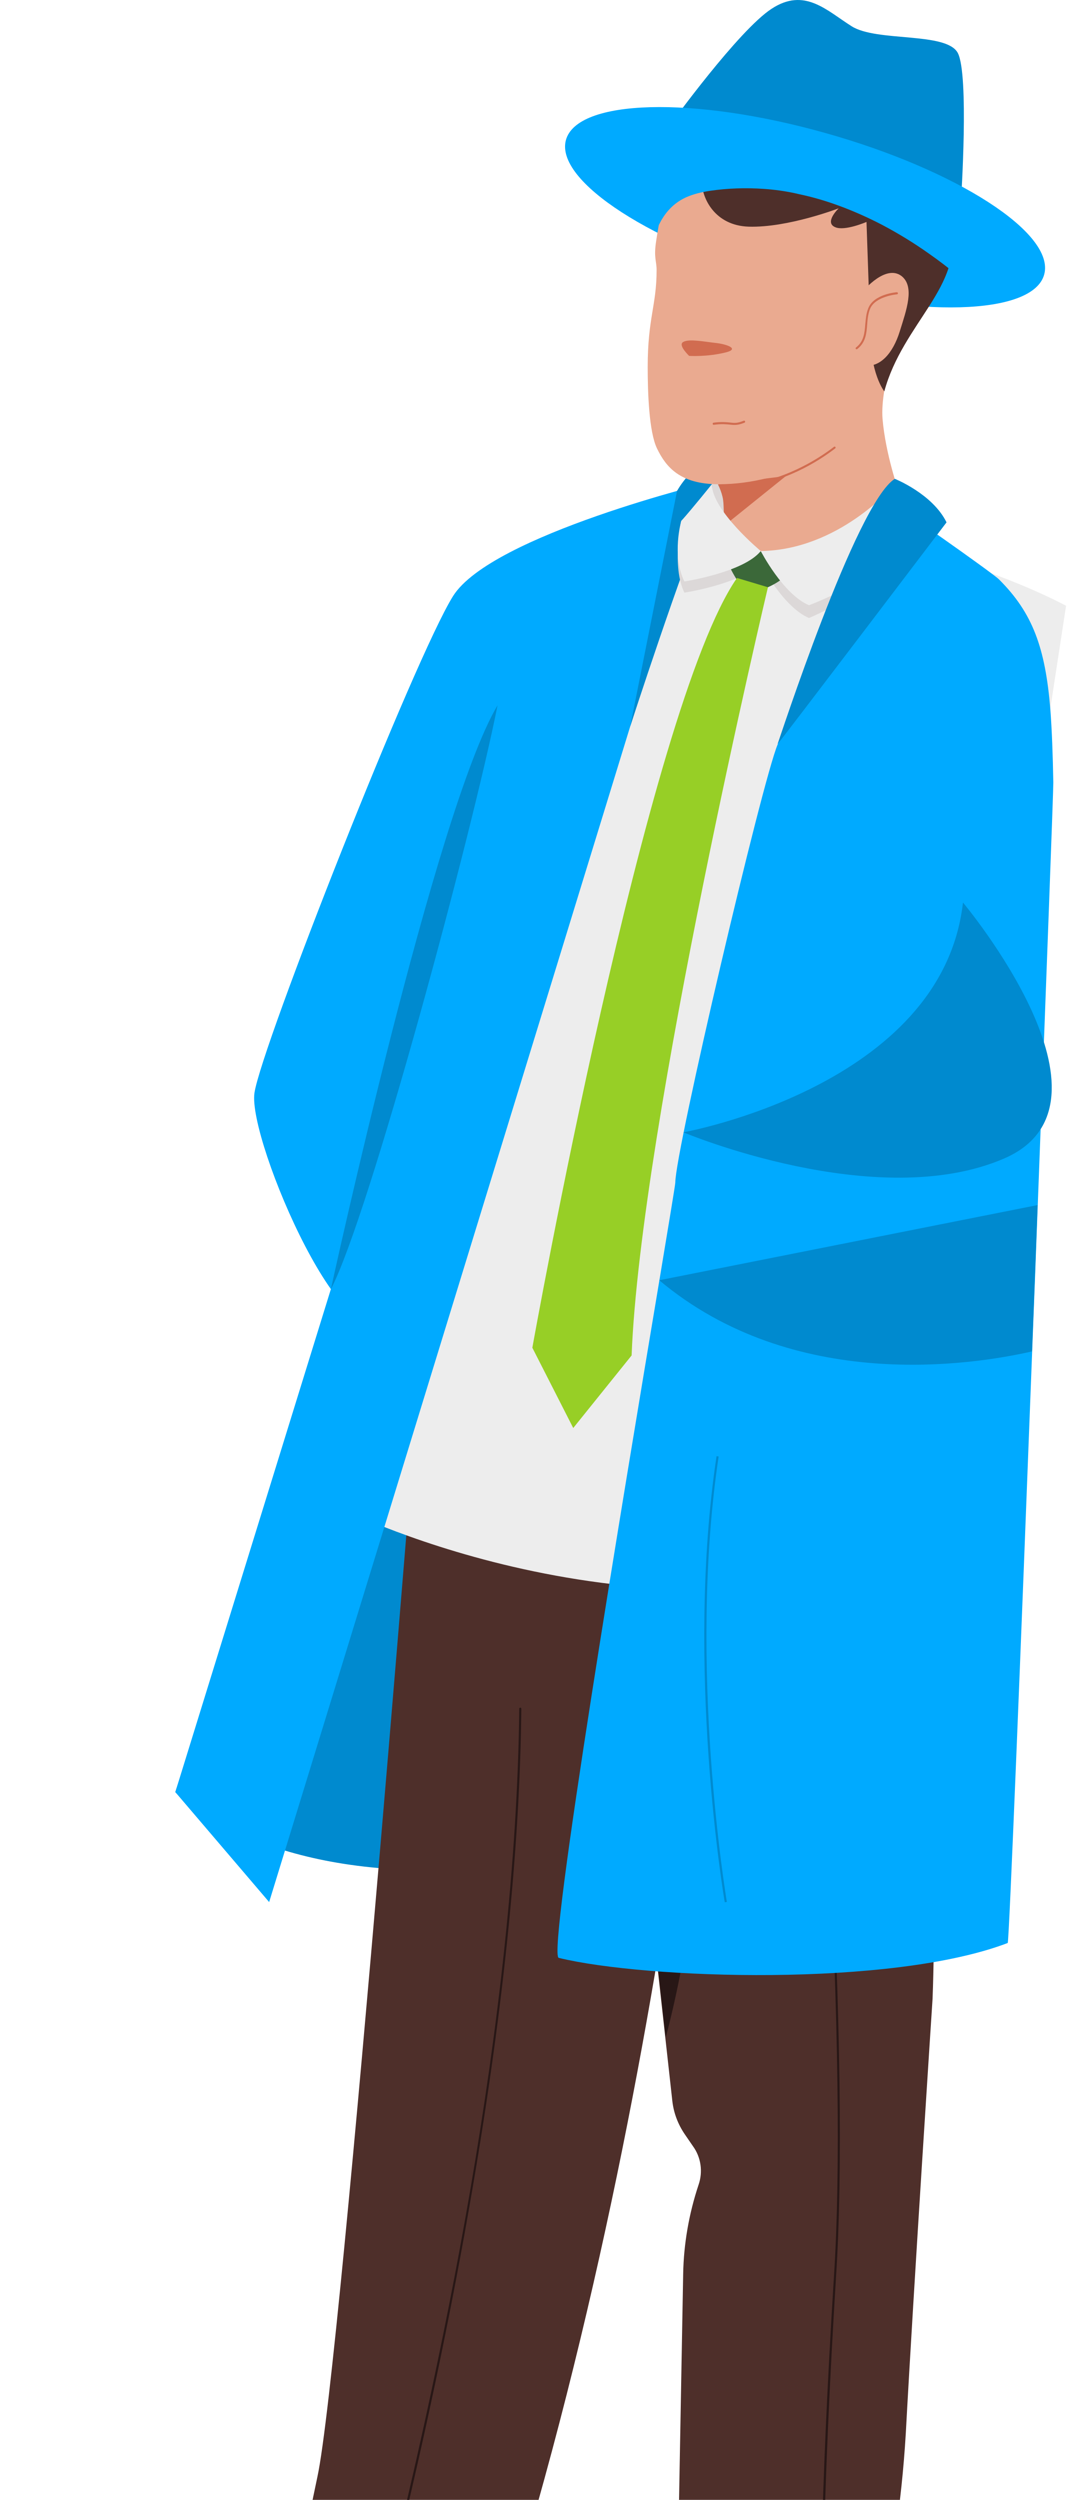 <?xml version="1.0" encoding="UTF-8"?> <svg xmlns="http://www.w3.org/2000/svg" width="246" height="576" viewBox="0 0 246 576" fill="none"> <path d="M136.837 171.53C136.837 171.53 139.375 136.154 130.269 152.109C121.163 168.065 40.417 412.921 40.417 412.921C40.417 412.921 56.373 430.086 96.141 430.892C135.95 431.738 136.837 171.53 136.837 171.53Z" fill="#008ACF"></path> <path d="M166.895 110.971L163.268 111.173L163.55 115.363L165.525 118.828L167.58 118.184L166.895 110.971Z" fill="#DCD8D8"></path> <path d="M206.744 302.521L214.319 416.346C215.286 431.053 215.568 445.8 215.004 460.587C215.004 460.587 210.612 527.674 208.839 560.593C206.865 594.358 198.685 619.621 198.685 619.621L202.151 642.185L197.315 650.082C196.55 651.411 195.059 652.338 193.528 652.298C186.92 652.58 169.111 652.943 158.433 649.276C158.433 649.276 156.54 641.661 158.433 632.555C158.957 629.855 158.474 627.075 157.064 624.778C155.492 622.079 154.122 618.654 155.895 615.874L161.657 607.05C162.664 605.438 162.825 603.302 161.737 601.691L160.932 600.321C157.91 595.163 156.419 589.361 156.419 583.479L157.507 523.927C157.628 517.037 158.836 510.066 161.052 503.418C162.1 500.396 161.617 497.052 159.763 494.513L157.91 491.814C156.338 489.517 155.331 486.938 155.009 484.118L135.024 303.89L206.744 302.521Z" fill="#4E2F2A"></path> <path d="M194.173 648.631H194.213C194.334 648.591 194.414 648.47 194.414 648.349C194.374 648.188 190.869 631.024 190.103 619.54C189.338 607.896 189.579 575.984 192.763 524.451C194.294 500.759 193.81 464.979 191.312 418.039C191.312 417.918 191.191 417.797 191.07 417.797C190.949 417.797 190.828 417.918 190.828 418.039C193.327 464.939 193.81 500.718 192.279 524.37C189.056 575.904 188.814 607.856 189.62 619.5C190.385 631.024 193.891 648.188 193.931 648.349C193.971 648.551 194.052 648.631 194.173 648.631ZM190.788 411.874C190.828 411.874 190.828 411.874 190.788 411.874C190.949 411.874 191.03 411.753 191.03 411.632C189.902 392.654 188.894 379.277 188.854 379.157C188.854 379.036 188.733 378.915 188.612 378.915C188.492 378.915 188.371 379.036 188.371 379.157C188.371 379.277 189.418 392.654 190.546 411.632C190.587 411.753 190.667 411.874 190.788 411.874Z" fill="#281716"></path> <path d="M161.818 601.731C163.551 604.552 165.767 608.218 167.338 610.636C168.265 612.127 167.701 614.141 165.928 614.947C161.254 616.801 153.437 619.581 155.855 615.914L161.617 607.09C162.785 605.478 162.785 603.343 161.818 601.731ZM147.434 414.775C147.434 414.775 150.738 400.914 152.793 391.647C154.727 382.944 161.899 378.512 161.899 378.512C161.899 378.512 165.041 425.976 153.478 469.492L147.434 414.775Z" fill="#281716"></path> <path d="M164.074 355.505C164.074 355.505 151.261 520.663 97.632 655.562C97.632 655.562 78.171 662.21 60.886 660.477L53.673 651.371L63.948 634.126L61.691 629.533C60.322 626.793 60.886 623.529 63.222 621.394C64.713 620.145 65.519 618.251 65.479 616.438C65.519 609.427 68.944 590.57 73.175 570.706C78.695 545.322 97.995 300.103 97.995 300.103L157.587 301.594L164.074 355.505Z" fill="#4E2F2A"></path> <path d="M76.237 644.521C76.318 644.521 76.439 644.441 76.439 644.36C76.479 644.28 78.937 635.979 82.442 622.723C82.482 622.602 82.402 622.482 82.281 622.441C82.16 622.401 82.039 622.482 81.999 622.602C78.493 635.859 76.036 644.159 75.995 644.239C75.955 644.36 76.036 644.521 76.156 644.521C76.156 644.521 76.197 644.521 76.237 644.521ZM87.156 604.874C87.237 604.874 87.358 604.793 87.358 604.672C95.819 571.472 102.87 539.077 108.229 508.374C115.844 464.979 119.874 426.419 120.196 393.702C120.196 393.581 120.075 393.46 119.954 393.46C119.833 393.46 119.712 393.581 119.712 393.702C118.987 464.576 101.42 547.457 86.874 604.552C86.834 604.672 86.915 604.793 87.035 604.834C87.116 604.874 87.116 604.874 87.156 604.874Z" fill="#281716"></path> <path d="M245.787 139.579C245.787 139.579 203.118 116.33 166.774 126.766C160.972 128.418 153.719 119.835 148.562 124.026C134.218 135.67 77.285 346.882 77.285 346.882C77.285 346.882 141.833 380.365 212.062 359.534L245.787 139.579Z" fill="#EDEDED"></path> <path d="M149.206 154.648L62.054 438.266L40.417 412.922L99.163 223.105L149.206 154.648Z" fill="#00AAFF"></path> <path d="M164.195 110.971C164.195 110.971 113.266 123.26 104.442 137.363C95.618 151.465 60.322 240.914 58.67 251.793C57.018 262.672 81.153 318.476 89.735 301.836C96.867 288.016 134.218 187.244 147.272 160.289L164.195 110.971Z" fill="#00AAFF"></path> <path d="M163.551 106.297C160.649 106.902 157.708 110.326 156.096 113.107L145.298 167.38C145.298 167.38 157.104 130.956 163.47 116.008C165.082 112.22 163.268 107.385 163.551 106.297Z" fill="#008ACF"></path> <path d="M221.571 46.1C221.571 46.1 223.465 17.09 220.806 12.174C218.146 7.299 202.15 9.717 196.348 6.05C190.586 2.424 185.51 -2.975 177.894 2.021C170.279 6.977 154.726 28.453 154.726 28.453L221.571 46.1Z" fill="#008ACF"></path> <path d="M130.47 32.28C127.932 41.749 150.536 56.334 180.997 64.876C211.458 73.418 238.212 72.693 240.75 63.224C243.289 53.756 220.685 39.17 190.224 30.628C159.803 22.086 133.049 22.811 130.47 32.28Z" fill="#00AAFF"></path> <path d="M208.114 74.628C208.114 74.628 202.795 88.529 203.48 96.587C204.165 104.646 207.227 113.308 207.227 113.308C199.572 125.436 188.37 125.598 182.206 129.828C180.03 131.319 179.264 132.246 178.177 131.158C173.825 126.524 160.287 131.682 159.844 130.312C171.528 124.51 165.646 111.455 165.646 111.455L208.114 74.628Z" fill="#EAAA90"></path> <path d="M165.525 111.616L181.198 109.682L166.975 121.125C166.935 119.876 166.895 118.667 166.854 117.418C166.814 116.411 166.814 115.404 166.572 114.437C166.331 113.429 165.968 112.503 165.525 111.616Z" fill="#D16C50"></path> <path d="M199.934 96.305C195.019 103.114 181.239 111.576 165.686 111.576C156.822 111.576 153.558 107.627 151.503 103.396C149.609 99.569 149.327 90.301 149.327 84.58C149.327 73.258 151.382 70.397 151.382 62.218C151.382 60.163 150.697 59.357 151.261 55.65C152.752 45.537 155.21 37.921 155.21 37.921C185.631 35.061 201.183 47.592 201.183 47.592C212.465 55.932 204.971 89.375 199.934 96.305Z" fill="#EAAA90"></path> <path d="M170.32 112.382C180.634 111.415 188.693 106.298 192.561 103.316C192.682 103.235 192.682 103.074 192.601 102.994C192.521 102.873 192.359 102.873 192.279 102.953C188.451 105.895 180.473 110.931 170.279 111.898C170.158 111.898 170.038 112.019 170.078 112.18C170.078 112.301 170.199 112.382 170.32 112.382Z" fill="#D16C50"></path> <path d="M200.619 75.716C200.499 86.071 203.883 90.181 203.883 90.181C208.114 74.507 222.458 65.602 219.033 52.507C216.454 42.152 204.568 45.819 204.568 45.819C204.568 45.819 206.623 37.075 197.195 34.215C191.876 32.563 183.817 32.039 177.935 31.757C173.301 31.636 169.232 35.705 164.84 34.376C143.565 27.687 134.943 40.661 145.862 44.046C154.041 46.786 161.818 41.87 161.818 41.87C161.818 45.698 164.84 51.983 172.616 52.225C181.642 52.507 193.367 47.995 193.367 47.995C193.367 47.995 189.942 51.258 192.561 52.346C194.737 53.313 199.773 51.137 199.773 51.137L200.619 75.716Z" fill="#4E2F2A"></path> <path d="M199.088 66.972V84.177C202.916 84.862 205.898 81.316 207.429 76.4C208.96 71.485 210.975 66.045 207.832 63.587C204.165 60.848 199.088 66.972 199.088 66.972Z" fill="#EAAA90"></path> <path d="M157.628 78.738C158.998 78.053 162.422 78.738 165.001 79.02C167.58 79.302 170.602 80.39 167.338 81.196C162.987 82.284 158.877 82.001 158.877 82.001C157.91 81.034 156.379 79.262 157.628 78.738Z" fill="#D16C50"></path> <path d="M197.477 80.471C197.517 80.471 197.598 80.471 197.638 80.43C199.612 78.899 199.773 76.804 199.934 74.749C200.015 73.54 200.136 72.331 200.579 71.203C201.748 68.262 206.744 67.819 206.784 67.819C206.905 67.819 207.026 67.698 207.026 67.577C207.026 67.456 206.905 67.335 206.784 67.335C206.583 67.335 201.425 67.778 200.176 71.042C199.693 72.251 199.612 73.5 199.491 74.709C199.33 76.764 199.169 78.657 197.356 80.068C197.235 80.148 197.235 80.309 197.315 80.39C197.315 80.43 197.396 80.471 197.477 80.471Z" fill="#D16C50"></path> <path d="M169.312 97.917C169.957 97.917 170.642 97.796 171.649 97.393C171.77 97.353 171.851 97.191 171.77 97.071C171.73 96.95 171.569 96.869 171.448 96.95C169.997 97.554 169.312 97.474 168.265 97.353C167.419 97.272 166.331 97.151 164.518 97.393C164.397 97.393 164.276 97.514 164.316 97.675C164.316 97.796 164.437 97.917 164.598 97.876C166.371 97.635 167.419 97.755 168.265 97.836C168.627 97.876 168.95 97.917 169.312 97.917Z" fill="#D16C50"></path> <path d="M213.553 119.352C213.634 117.337 204.165 114.557 204.165 114.557C204.165 114.557 193.286 129.626 175.396 129.908C175.396 129.908 180.514 139.86 186.517 142.399C186.517 142.399 212.989 131.238 213.553 119.352Z" fill="#DCD8D8"></path> <path d="M175.397 129.546C175.397 129.546 165.888 123.905 165.888 117.821C165.888 117.821 159.763 117.055 157.064 120.037C157.064 120.037 154.807 130.473 157.789 136.557C157.789 136.557 171.448 134.462 175.397 129.546Z" fill="#DCD8D8"></path> <path d="M181.843 128.619L168.99 125.516C168.99 125.516 167.298 125.677 167.338 127.772C167.378 129.868 170.964 135.992 172.536 136.476C174.107 136.999 184.865 132.89 181.843 128.619Z" fill="#3B6839"></path> <path d="M212.063 118.304C212.143 116.289 205.737 112.179 205.737 112.179C205.737 112.179 193.286 126.725 175.397 126.967C175.397 126.967 180.514 136.919 186.517 139.457C186.517 139.457 211.458 130.19 212.063 118.304Z" fill="#EDEDED"></path> <path d="M175.397 126.967C175.397 126.967 164.155 117.659 164.115 111.575C164.115 111.575 159.723 117.055 157.064 120.037C157.064 120.037 154.807 127.894 157.789 133.978C157.789 133.978 171.448 131.883 175.397 126.967Z" fill="#EDEDED"></path> <path d="M128.819 451.119C148.804 455.994 205.495 457.928 232.33 447.694C232.652 447.573 235.392 378.995 237.97 311.345C238.414 299.982 238.857 288.62 239.26 277.62C241.234 225.522 242.886 181.442 242.846 180.274C242.725 173.787 242.524 168.267 242.161 163.432C240.992 149.329 238.132 141.271 230.315 133.495C229.549 132.729 223.103 128.095 217.381 124.066C212.627 120.722 208.436 117.821 208.436 117.821C206.22 118.506 203.077 122.817 199.491 128.982C192.924 140.344 184.986 158.113 179.345 171.41C179.305 171.45 179.305 171.45 179.305 171.49C175.679 180.072 155.694 265.17 155.694 272.463C155.694 272.946 154.243 281.649 152.027 294.986C144.009 342.894 126.038 450.474 128.819 451.119Z" fill="#00AAFF"></path> <path d="M151.987 294.986C182.971 320.975 224.11 314.528 237.93 311.385C238.373 300.023 238.817 288.66 239.219 277.661L151.987 294.986Z" fill="#008ACF"></path> <path d="M157.547 260.899C157.547 260.899 217.26 250.262 222.015 207.955C222.015 207.955 260.897 254.291 231.483 266.943C202.07 279.635 157.547 260.899 157.547 260.899Z" fill="#008ACF"></path> <path d="M177.049 135.308C177.049 135.308 147.675 259.086 145.621 312.312L132.163 329.033L122.734 310.539C122.734 310.539 149.126 163.069 169.917 133.172L177.049 135.308Z" fill="#97CF26"></path> <path d="M206.301 110.326C206.301 110.326 215.004 113.792 218.227 120.359C218.227 120.359 179.063 171.933 179.265 171.45C179.506 171.007 197.316 116.008 206.301 110.326Z" fill="#008ACF"></path> <path d="M155.774 46.907C156.499 46.343 157.305 45.859 158.192 45.456C159.924 44.691 161.818 44.247 163.712 43.965C167.781 43.361 171.972 43.24 176.122 43.522C178.459 43.683 180.836 44.005 183.133 44.489C183.495 44.57 183.818 44.65 184.18 44.731C187.283 45.376 190.305 46.262 193.286 47.35C196.711 48.599 200.055 50.09 203.319 51.782C207.066 53.756 210.693 55.972 214.158 58.43C216.414 60.002 218.63 61.694 220.766 63.467C238.373 63.467 235.795 53.434 235.795 53.434L205.535 36.511L182.448 29.782H149.569L140.02 36.632L142.397 46.624L151.543 52.346C151.785 52.185 152.43 50.734 152.631 50.493C153.477 49.082 154.525 47.874 155.774 46.907Z" fill="#00AAFF"></path> <path d="M76.277 297.081C76.277 297.081 100.372 186.519 114.716 162.505C108.874 191.878 85.142 280.078 76.277 297.081Z" fill="#008ACF"></path> <path d="M167.096 438.306L167.58 438.225C167.499 437.702 158.433 383.871 165.686 335.601L165.202 335.52C157.909 383.911 166.975 437.782 167.096 438.306Z" fill="#008ACF"></path> </svg> 